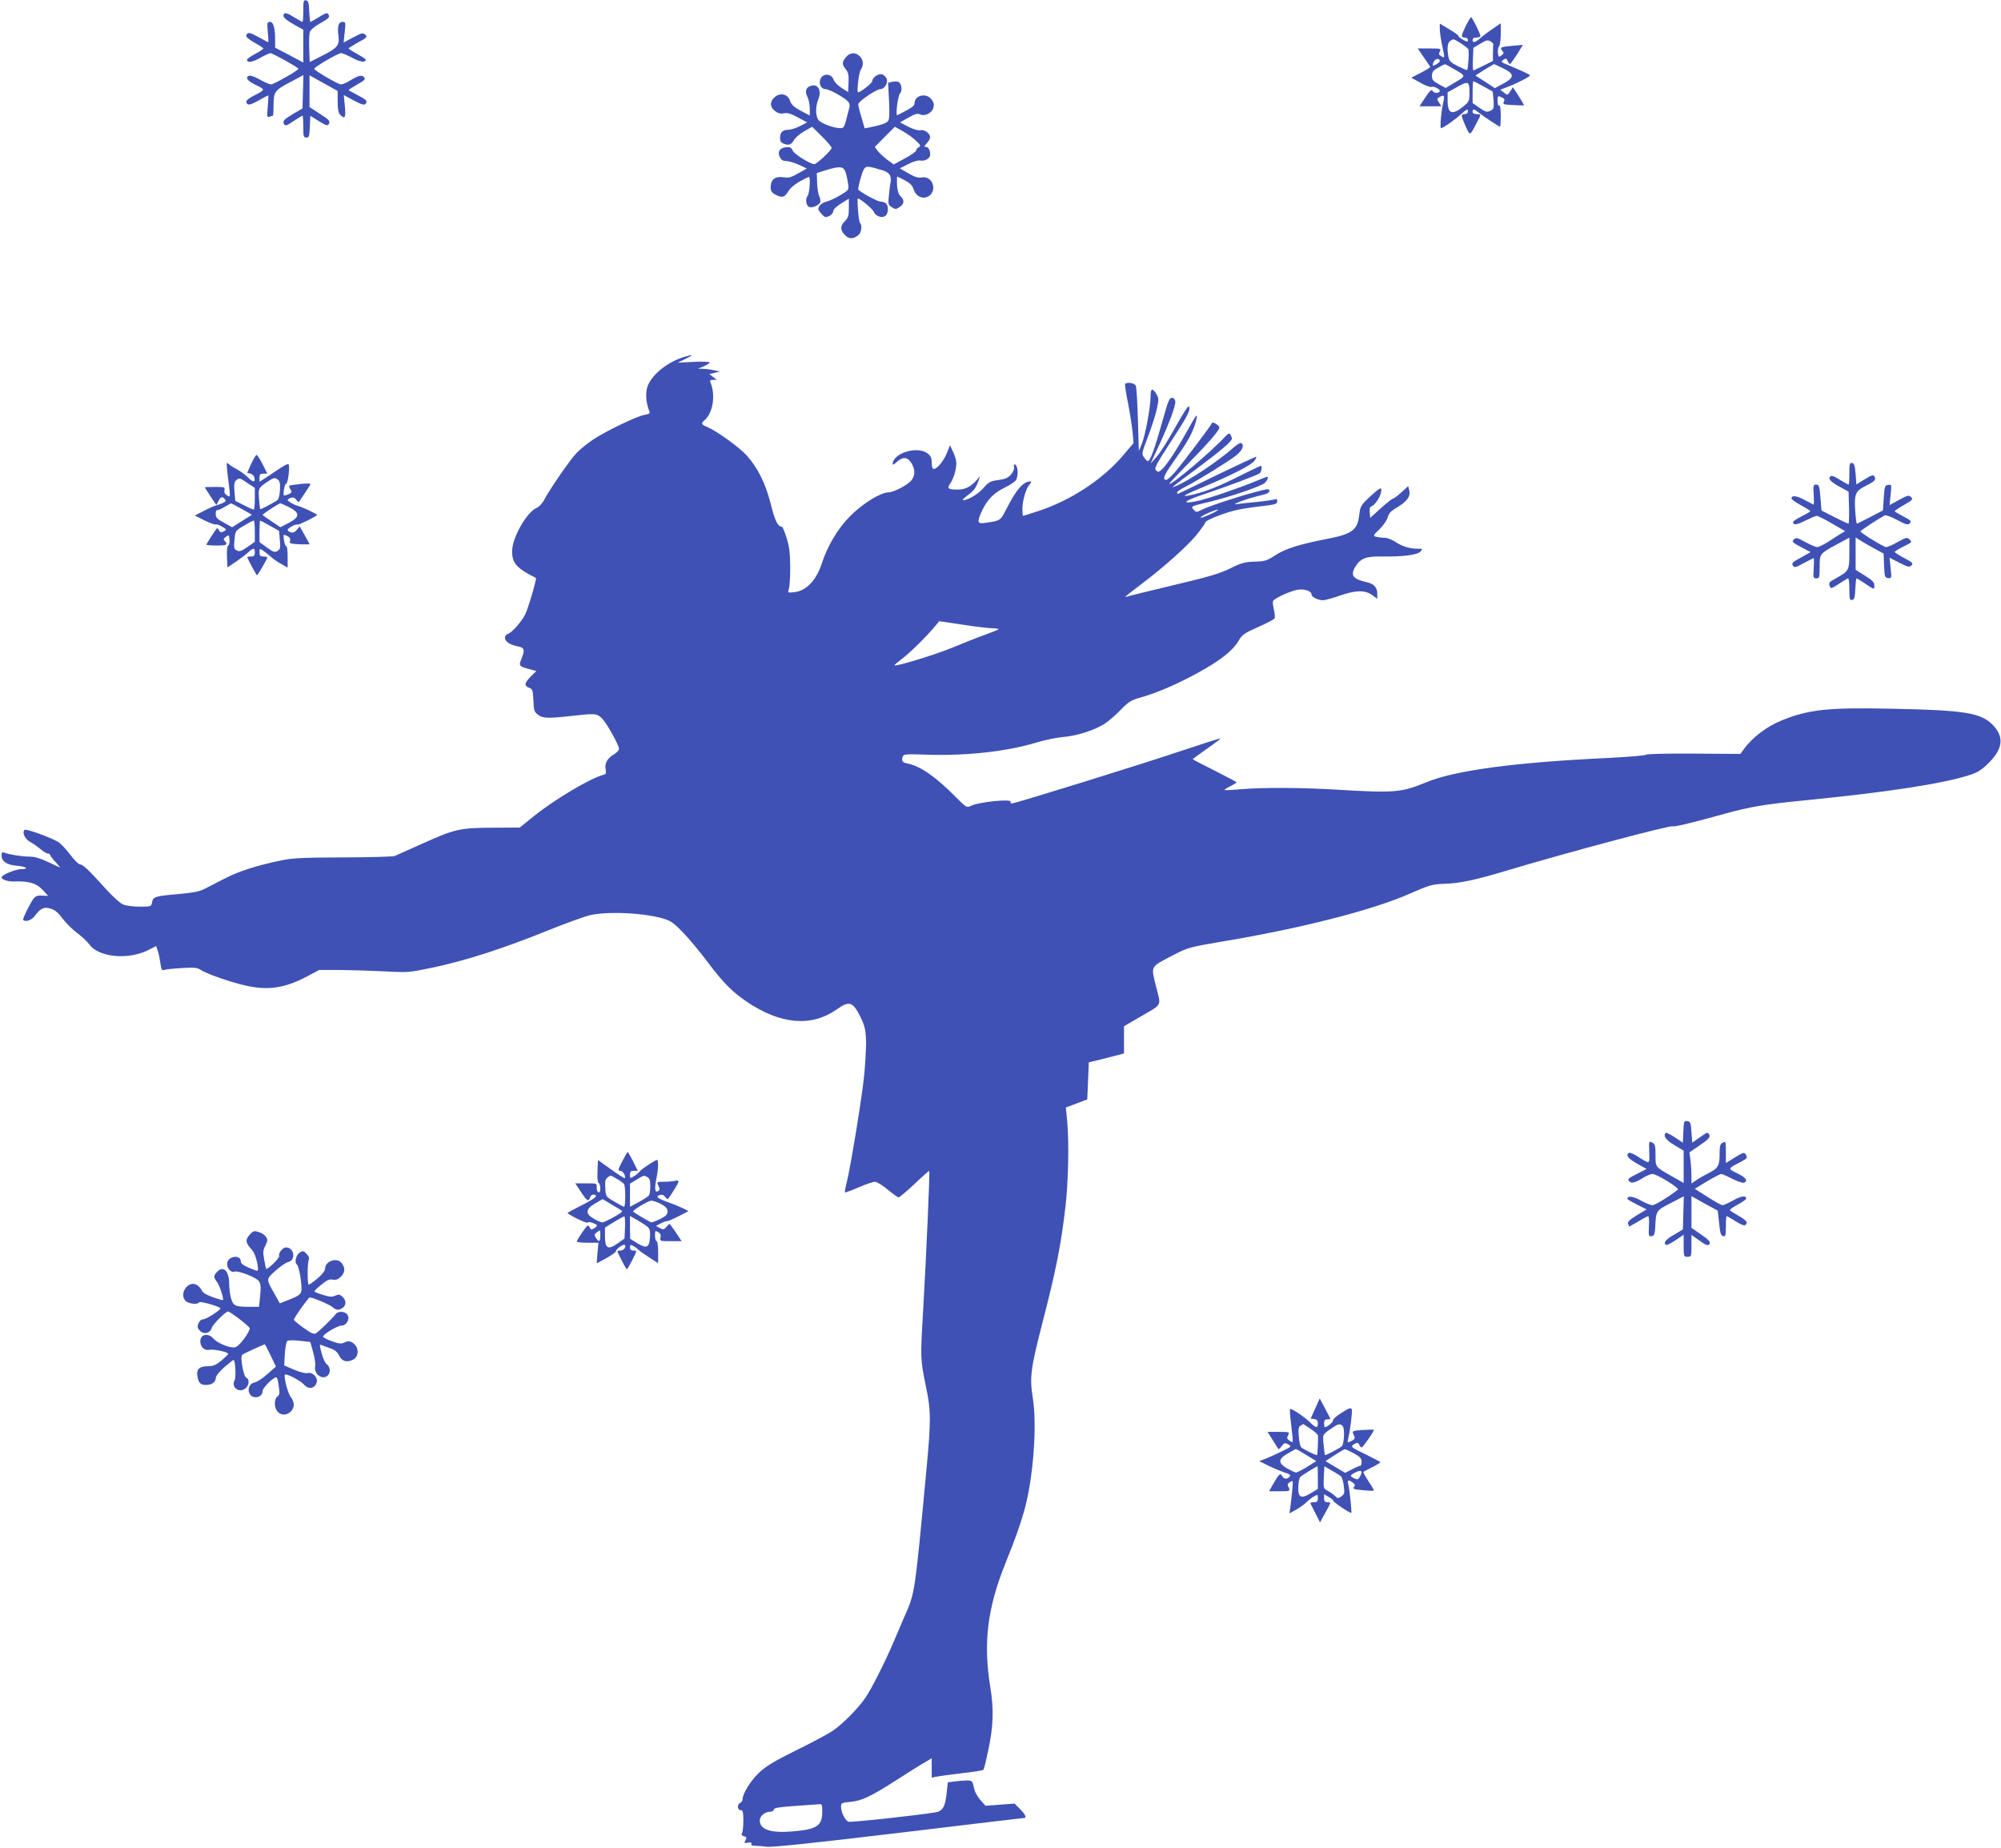 <?xml version="1.0" standalone="no"?>
<!DOCTYPE svg PUBLIC "-//W3C//DTD SVG 20010904//EN"
 "http://www.w3.org/TR/2001/REC-SVG-20010904/DTD/svg10.dtd">
<svg version="1.0" xmlns="http://www.w3.org/2000/svg"
 width="1280pt" height="1182pt" viewBox="0 0 1280 1182"
 preserveAspectRatio="xMidYMid meet">
<g transform="translate(0,1182) scale(0.1,-0.1)"
fill="#3f51b5" stroke="none">
<path d="M1940 11751 c0 -39 -2 -71 -5 -71 -3 0 -28 14 -56 31 -36 23 -53 29
-61 21 -16 -16 3 -35 68 -72 l54 -30 0 -105 0 -105 -90 48 -90 47 0 45 c0 83
-11 120 -33 120 -18 0 -19 -5 -14 -65 4 -36 5 -65 3 -65 -1 0 -27 13 -57 30
-62 34 -75 36 -83 15 -4 -11 11 -24 49 -46 30 -17 57 -34 59 -38 3 -4 -20 -19
-50 -35 -30 -16 -54 -33 -54 -38 0 -22 33 -17 83 11 30 17 60 31 67 31 14 0
179 -92 179 -100 0 -10 -158 -100 -175 -100 -10 0 -42 14 -72 31 -30 17 -60
28 -68 25 -28 -11 -13 -33 43 -60 62 -30 63 -29 -19 -71 -33 -18 -46 -30 -42
-40 8 -21 22 -19 83 15 30 17 55 30 57 30 2 0 0 -32 -3 -72 -6 -65 -5 -71 11
-65 10 4 20 7 22 7 2 0 4 31 4 69 0 84 7 94 113 149 l78 42 -3 -107 -3 -107
-52 -30 c-68 -40 -77 -50 -66 -70 7 -14 16 -11 60 19 29 19 55 35 58 35 3 0 5
-31 5 -70 0 -63 2 -70 20 -70 17 0 19 8 22 70 l3 69 55 -34 c45 -28 56 -31 63
-19 11 20 5 26 -63 70 l-60 39 0 102 0 101 90 -50 90 -50 0 -68 c0 -49 5 -73
16 -84 30 -31 37 -19 30 55 l-7 71 57 -31 c65 -35 79 -38 88 -16 4 11 -12 24
-54 45 -33 17 -60 32 -60 34 0 2 25 18 56 36 46 26 54 33 43 46 -14 17 -38 11
-91 -22 -21 -13 -46 -24 -57 -24 -18 0 -171 89 -171 100 0 11 153 100 171 100
11 0 43 -14 73 -30 47 -27 86 -32 86 -11 0 3 -25 19 -55 36 -30 16 -55 32 -55
35 0 3 28 20 61 39 56 30 60 34 46 49 -15 14 -22 12 -77 -17 l-62 -33 7 66 c7
62 6 66 -13 66 -27 0 -35 -29 -27 -89 8 -61 -6 -78 -107 -129 l-77 -39 -3 86
c-2 47 0 95 4 107 3 12 31 35 61 52 62 35 69 42 57 61 -6 11 -19 7 -59 -18
-28 -17 -53 -31 -56 -31 -2 0 -5 30 -7 67 -2 55 -6 68 -20 71 -16 3 -18 -5
-18 -67z"/>
<path d="M9377 11655 c-32 -66 -33 -75 -7 -75 11 0 20 -7 20 -15 0 -14 -3 -14
-30 0 -16 9 -30 19 -30 24 0 5 -27 25 -60 44 l-60 36 0 -37 c1 -20 7 -66 15
-102 18 -84 18 -83 -5 -70 -16 9 -18 15 -10 30 10 19 7 20 -65 20 l-76 0 41
-60 40 -59 -22 -15 c-13 -7 -40 -23 -62 -33 l-38 -20 57 -32 c31 -18 64 -30
71 -27 15 6 54 -13 54 -25 0 -16 -33 -18 -44 -3 -10 14 -17 8 -49 -40 l-37
-56 70 0 70 0 -15 24 c-15 23 -15 25 5 36 29 16 33 10 21 -41 -13 -59 -21
-159 -13 -159 12 0 84 50 125 87 42 37 47 39 47 18 0 -8 -9 -15 -20 -15 -26 0
-25 -8 5 -77 29 -64 27 -64 70 19 31 58 31 58 0 58 -16 0 -25 6 -25 15 0 20
10 19 40 -6 30 -24 128 -89 135 -89 3 0 5 32 5 71 0 44 -4 68 -10 64 -6 -4
-10 8 -10 29 0 34 1 35 25 24 19 -9 22 -15 15 -29 -9 -16 -3 -18 58 -21 37 -2
68 -3 70 -2 2 1 -13 28 -33 59 l-37 57 -17 -26 c-18 -26 -18 -27 -41 -8 l-23
18 34 13 c70 26 160 72 155 79 -4 8 -47 27 -144 68 -40 16 -42 19 -26 31 17
12 20 11 28 -7 5 -11 12 -20 15 -20 3 0 23 28 45 62 l38 61 -67 -6 c-77 -7
-83 -10 -65 -32 11 -13 10 -18 -6 -30 -17 -12 -19 -11 -22 17 -2 17 1 35 7 41
6 6 11 42 11 79 l0 69 -47 -32 c-27 -18 -63 -45 -81 -61 -37 -31 -52 -35 -52
-13 0 9 9 15 25 15 14 0 25 4 25 10 0 14 -53 120 -60 120 -3 0 -18 -25 -33
-55z m-34 -111 c23 -15 45 -32 49 -38 7 -9 0 -125 -7 -134 -2 -2 -27 9 -58 24
-44 22 -56 33 -61 57 -11 55 -7 96 12 106 22 13 16 15 65 -15z m210 -8 c-2 -3
-3 -28 -3 -56 l0 -50 -60 -30 c-33 -16 -62 -30 -65 -30 -3 0 -5 32 -3 72 l3
72 45 27 c38 23 48 25 65 14 11 -7 19 -15 18 -19z m-343 -107 c0 -8 -32 -29
-44 -29 -3 0 -1 11 5 24 11 23 39 26 39 5z m100 -56 c70 -41 70 -38 -19 -90
l-43 -26 -44 24 c-37 20 -44 28 -44 54 0 24 7 34 38 51 20 12 40 22 44 23 4 1
34 -16 68 -36z m305 10 c74 -36 74 -58 1 -98 l-54 -29 -62 41 -62 40 58 37
c32 20 60 36 61 36 1 0 27 -12 58 -27z m-215 -160 c0 -46 -4 -54 -32 -78 -77
-65 -108 -56 -108 31 l0 53 62 35 c72 40 78 37 78 -41z m88 45 c31 -17 58 -32
60 -33 1 -2 4 -27 6 -58 3 -50 1 -56 -21 -66 -21 -10 -31 -7 -69 19 l-44 31 0
69 c0 39 2 70 5 70 3 0 31 -14 63 -32z"/>
<path d="M5411 11454 c-26 -33 -26 -45 -1 -77 17 -21 20 -38 18 -86 l-3 -60
-42 27 c-24 15 -47 39 -52 55 -13 37 -66 39 -82 3 -14 -30 3 -66 32 -66 23 0
119 -53 142 -78 13 -14 15 -25 7 -53 -5 -18 -14 -53 -20 -76 -9 -35 -15 -43
-34 -43 -43 0 -125 31 -141 53 -19 27 -19 87 0 133 23 57 -3 101 -51 84 -30
-11 -36 -36 -19 -70 8 -16 15 -49 15 -74 l0 -45 -59 31 c-43 24 -60 40 -67 62
-13 42 -57 55 -93 29 -37 -28 -39 -65 -5 -92 20 -16 35 -20 58 -16 23 5 46 -2
90 -26 l59 -32 -44 -23 c-24 -13 -58 -23 -74 -24 -39 0 -55 -16 -55 -52 0 -21
6 -31 25 -38 32 -12 49 -5 65 26 8 13 36 38 64 54 l51 29 63 -62 c34 -34 62
-67 62 -73 0 -14 -95 -104 -111 -104 -26 0 -127 63 -138 86 -9 20 -17 25 -43
22 -40 -4 -56 -28 -40 -62 9 -19 19 -26 41 -26 16 0 52 -11 81 -24 l51 -24
-55 -31 c-46 -27 -61 -30 -95 -25 -52 8 -81 -14 -81 -62 0 -27 6 -36 30 -49
43 -22 58 -19 82 20 17 30 63 63 131 93 13 6 7 -102 -7 -121 -16 -20 -10 -63
10 -71 20 -8 63 11 71 30 3 8 0 25 -6 38 -7 12 -13 51 -14 86 l-2 63 60 19
c90 27 111 24 124 -14 6 -18 13 -51 16 -73 6 -40 6 -40 -52 -75 -32 -19 -71
-37 -87 -40 -16 -3 -35 -15 -43 -26 -13 -20 -12 -25 10 -50 22 -25 27 -27 51
-16 14 6 26 20 26 30 0 12 19 31 50 50 l50 31 0 -59 c0 -50 -4 -63 -25 -84
-31 -31 -32 -56 -1 -89 26 -28 56 -28 89 1 18 16 23 62 8 77 -9 9 -20 155 -13
155 15 0 95 -67 102 -86 11 -28 54 -42 75 -24 18 15 20 61 3 78 -7 7 -23 12
-35 12 -18 0 -115 52 -142 76 -6 5 21 108 35 131 14 23 26 22 121 -7 44 -13
58 -37 49 -82 -3 -13 -7 -49 -10 -80 -6 -53 -4 -59 18 -73 23 -15 27 -15 50 0
31 20 33 45 7 69 -13 12 -20 34 -23 72 -1 30 -1 54 2 54 3 -1 25 -11 49 -24
32 -17 47 -32 55 -57 14 -43 53 -64 89 -48 67 31 36 137 -36 124 -24 -4 -45 2
-86 26 l-55 32 55 28 c31 16 63 25 76 22 28 -6 63 13 63 37 0 30 -11 50 -28
50 -12 0 -11 5 6 23 12 13 22 30 22 39 0 24 -36 51 -62 45 -14 -3 -43 5 -77
22 l-54 28 53 30 c43 25 58 29 76 21 31 -14 76 9 85 44 5 20 2 34 -13 53 -34
43 -108 26 -108 -26 0 -17 -17 -29 -110 -76 -13 -7 3 124 17 139 18 20 10 66
-12 75 -8 3 -26 2 -40 -1 l-24 -6 6 -115 c4 -85 3 -118 -7 -130 -12 -14 -43
-25 -117 -40 l-32 -6 -20 69 c-12 38 -21 76 -21 85 0 18 115 96 142 97 27 0
52 44 39 68 -6 11 -18 23 -27 26 -22 8 -64 -19 -64 -42 0 -13 -74 -72 -91 -72
-10 0 5 127 17 144 20 29 17 63 -6 86 -28 28 -64 25 -89 -6z m447 -533 c31
-29 34 -34 19 -43 -9 -5 -17 -14 -17 -21 0 -7 -32 -29 -71 -50 l-72 -39 -41
30 c-22 17 -50 42 -61 56 l-19 26 64 65 64 64 49 -27 c27 -15 65 -42 85 -61z"/>
<path d="M4374 9536 c-112 -35 -214 -121 -235 -198 -11 -41 -5 -103 15 -149 6
-13 -1 -18 -31 -23 -49 -8 -246 -103 -332 -160 -36 -25 -82 -62 -102 -83 -42
-43 -176 -238 -207 -299 -12 -24 -33 -46 -49 -53 -63 -26 -157 -191 -157 -277
-1 -76 29 -110 152 -171 7 -3 -49 -195 -68 -233 -26 -50 -85 -117 -111 -125
-10 -4 -19 -15 -19 -25 0 -24 33 -46 83 -55 42 -8 46 -23 22 -82 -18 -42 -14
-47 53 -64 l43 -12 -36 -35 c-41 -42 -44 -59 -10 -72 22 -8 24 -15 27 -81 3
-64 6 -74 29 -91 31 -24 62 -25 214 -8 156 17 162 17 196 -16 29 -28 109 -171
109 -196 0 -7 -14 -22 -30 -32 -44 -25 -64 -60 -56 -97 5 -26 2 -32 -15 -36
-84 -22 -312 -158 -444 -264 l-90 -73 -175 -1 c-210 -1 -243 -9 -455 -105 -82
-37 -159 -71 -170 -76 -11 -4 -159 -9 -330 -9 -254 -1 -325 -4 -395 -19 -159
-33 -274 -70 -364 -117 -50 -26 -109 -56 -131 -67 -28 -15 -76 -24 -160 -31
-155 -14 -165 -17 -172 -52 -5 -29 -6 -29 -80 -29 -40 0 -88 6 -106 14 -18 7
-66 51 -107 96 -112 124 -149 160 -168 160 -9 0 -39 30 -65 65 -26 36 -62 72
-80 82 -71 37 -202 82 -210 74 -17 -17 3 -60 36 -77 17 -9 47 -30 65 -45 18
-16 39 -29 47 -29 8 0 15 -4 15 -8 0 -4 15 -25 34 -45 18 -20 32 -37 31 -37
-2 0 -36 16 -76 35 -51 24 -87 35 -120 35 -47 0 -129 13 -161 25 -14 6 -18 2
-18 -17 0 -38 33 -61 95 -66 62 -5 86 -22 31 -22 -35 0 -126 -37 -126 -52 0
-15 41 -29 83 -27 92 3 140 -11 179 -53 l36 -39 -26 1 c-56 4 -61 0 -100 -75
-22 -41 -37 -77 -34 -80 15 -15 54 -2 74 25 37 50 60 61 103 47 27 -8 48 -26
76 -64 22 -29 64 -71 93 -92 30 -22 64 -54 77 -72 59 -84 252 -102 381 -35
l47 24 10 -30 c6 -16 13 -52 17 -79 5 -40 10 -49 23 -44 8 3 59 9 111 12 78 5
101 3 121 -10 35 -23 149 -65 254 -93 164 -44 275 -31 428 49 l79 42 132 0
c72 -1 201 -5 286 -9 154 -8 156 -8 321 27 201 43 444 121 722 234 114 46 236
90 270 98 131 31 421 10 513 -38 43 -22 138 -126 241 -262 98 -131 156 -189
248 -252 219 -148 417 -165 581 -48 79 56 102 47 155 -65 33 -70 36 -121 19
-338 -9 -120 -88 -605 -115 -712 -8 -30 -12 -56 -10 -58 2 -2 41 12 87 32 46
20 93 36 105 36 12 0 48 -22 81 -50 33 -27 65 -50 70 -50 6 0 52 39 102 86 50
48 92 85 94 83 5 -5 -19 -547 -39 -894 -18 -309 -18 -308 18 -485 33 -156 33
-217 2 -545 -74 -787 -72 -777 -141 -930 -12 -27 -41 -95 -64 -150 -55 -130
-143 -306 -183 -364 -46 -69 -145 -168 -208 -212 -31 -21 -136 -77 -234 -125
-137 -68 -191 -100 -236 -141 -55 -51 -109 -137 -109 -174 0 -9 -7 -19 -15
-23 -21 -8 -19 -46 3 -46 14 0 17 -10 17 -68 0 -37 -4 -73 -9 -80 -5 -9 -1
-15 13 -19 17 -4 19 -8 10 -25 -10 -19 -9 -20 15 -16 20 4 26 2 22 -8 -3 -9 5
-12 27 -12 18 0 50 -3 72 -6 27 -5 305 24 839 88 439 53 803 96 807 96 18 0 8
23 -26 57 l-35 35 -93 -7 -93 -7 -32 36 c-17 20 -34 49 -38 64 -13 60 -15 62
-48 62 -18 0 -54 -3 -78 -6 l-45 -6 -7 -65 c-9 -91 -26 -120 -73 -127 -136
-22 -539 -65 -555 -60 -22 7 -48 60 -48 97 0 22 5 25 58 30 74 6 132 34 302
143 74 48 154 98 178 111 l42 25 0 -62 0 -62 28 6 c15 3 88 13 162 22 74 8
138 19 141 22 3 4 18 63 32 132 31 145 35 258 12 395 -46 284 -20 504 96 793
62 154 91 235 118 328 60 206 87 553 57 736 -20 124 -13 183 59 463 91 353
121 503 151 760 18 157 23 404 11 540 l-9 90 69 26 68 26 5 119 5 118 75 18
c41 11 92 23 113 29 l37 10 0 87 0 87 98 57 c152 89 140 66 107 197 -33 135
-39 123 108 200 95 49 105 52 305 86 512 85 975 203 1217 311 118 52 137 57
210 60 106 3 203 24 425 91 364 109 1027 286 1041 277 9 -5 130 24 331 80 166
46 259 61 513 86 535 53 879 106 1055 162 52 17 76 33 122 78 92 92 99 168 23
245 -76 75 -179 92 -640 101 -406 9 -532 -4 -704 -73 -96 -38 -192 -110 -247
-187 l-21 -29 -301 2 c-170 1 -302 -2 -302 -7 0 -5 -111 -14 -247 -21 -592
-28 -972 -79 -1156 -154 -165 -68 -202 -71 -587 -48 -215 13 -463 14 -605 2
-55 -5 -102 -7 -103 -5 -2 1 14 12 37 24 23 11 41 23 41 25 0 3 -63 36 -140
75 -77 39 -140 71 -140 73 0 2 41 32 90 67 50 34 89 65 87 66 -2 2 -111 -33
-243 -77 -261 -88 -1070 -339 -1092 -339 -7 0 -10 5 -7 10 13 22 -205 0 -256
-26 -25 -12 -28 -10 -95 57 -127 129 -228 199 -307 214 -36 7 -43 18 -31 48 4
12 30 14 157 9 252 -8 511 21 697 78 52 16 128 31 169 35 90 7 207 45 270 87
25 17 71 57 102 89 46 48 66 60 115 74 109 30 238 85 375 160 146 80 225 142
264 209 21 36 36 46 124 85 55 24 102 50 105 56 2 7 0 32 -5 55 -6 24 -8 48
-6 54 7 19 119 69 163 74 44 5 84 -10 84 -32 0 -15 42 -36 73 -36 13 0 63 14
112 31 101 35 158 35 206 0 l29 -22 0 34 c0 39 -21 62 -65 72 -91 20 -109 44
-75 100 33 53 68 67 168 65 137 -2 228 10 248 31 16 18 16 19 -23 19 -49 0
-97 16 -143 47 -19 12 -48 23 -65 23 -16 0 -40 3 -52 6 -21 6 -20 9 22 49 24
24 48 58 52 76 6 22 20 39 44 53 80 47 104 78 93 121 l-6 25 -44 -40 c-24 -22
-48 -40 -54 -40 -5 0 -40 -28 -77 -61 l-68 -62 -3 34 c-2 18 1 35 6 37 34 11
77 87 66 117 -3 6 -33 -17 -68 -50 -61 -57 -64 -63 -71 -117 -11 -100 -45
-125 -214 -157 -172 -34 -258 -61 -323 -103 -55 -36 -67 -39 -133 -41 -63 -2
-85 -8 -157 -44 -68 -33 -136 -53 -368 -108 -157 -37 -288 -70 -292 -72 -5 -2
-8 -2 -8 0 0 3 42 36 93 74 151 114 298 245 360 320 31 39 57 75 57 81 0 12
105 55 186 76 32 8 104 20 159 26 111 13 115 15 115 37 0 10 -5 13 -17 8 -10
-3 -61 -11 -113 -16 -52 -5 -111 -11 -130 -14 -46 -6 78 39 154 56 41 9 56 17
56 29 0 15 -11 14 -102 -11 -119 -32 -290 -89 -335 -112 -29 -15 -32 -15 -47
2 -20 22 -21 22 98 50 134 32 336 101 357 122 18 18 25 39 14 39 -3 0 -33 -12
-67 -26 -110 -46 -312 -115 -378 -129 -108 -23 -89 0 32 40 147 49 350 125
366 137 12 10 17 48 7 48 -3 0 -60 -28 -128 -61 -138 -70 -223 -104 -310 -124
-84 -19 -62 -5 83 55 175 73 296 136 314 162 9 12 14 24 12 26 -2 2 -115 -51
-252 -117 -136 -67 -249 -121 -251 -121 -1 0 -3 4 -3 10 0 5 23 21 51 35 84
43 281 165 327 202 40 33 53 65 32 78 -6 4 -28 -9 -48 -27 -91 -82 -284 -212
-367 -246 -30 -12 -30 -12 -9 5 12 10 77 59 145 109 144 107 219 171 219 187
0 7 -4 18 -9 26 -7 12 -14 9 -33 -11 -87 -96 -358 -324 -358 -302 0 3 56 62
124 132 127 129 196 209 196 227 0 14 -43 40 -47 29 -6 -17 -202 -276 -242
-320 -22 -24 -44 -44 -50 -44 -24 0 -18 23 22 82 24 35 62 90 85 123 47 70 78
138 87 192 5 30 -6 15 -57 -77 -71 -128 -134 -225 -167 -254 -19 -17 -23 -18
-36 -5 -13 13 -1 35 95 184 110 168 128 204 115 225 -4 7 -41 -51 -87 -134
-44 -80 -98 -165 -119 -188 l-39 -43 49 105 c69 148 113 266 109 292 -2 15
-10 23 -22 23 -15 0 -25 -23 -56 -135 -54 -193 -82 -270 -98 -270 -4 0 -15 11
-24 24 -16 22 -15 28 27 137 24 63 49 142 56 177 12 55 11 66 -3 90 -27 43
-38 39 -38 -15 0 -67 -34 -248 -56 -303 l-19 -45 -6 200 c-3 110 -9 208 -14
218 -7 17 -59 25 -68 10 -2 -5 6 -60 19 -123 12 -63 25 -146 29 -185 l6 -70
-70 -82 c-131 -153 -335 -286 -541 -353 -51 -17 -94 -30 -96 -30 -2 0 -4 20
-4 43 0 54 23 133 46 158 13 15 14 19 3 19 -44 -1 -89 -53 -149 -172 -42 -81
-37 -78 -137 -93 -51 -8 -55 4 -23 74 34 74 77 118 146 151 35 17 68 39 74 50
11 21 13 60 4 84 -9 22 -23 20 -17 -3 3 -10 -6 -30 -19 -46 -19 -22 -37 -30
-82 -36 -51 -7 -62 -12 -94 -50 -33 -39 -99 -78 -131 -79 -8 0 4 13 27 30 42
30 54 47 72 97 l10 28 -22 -26 c-37 -42 -74 -61 -122 -61 -62 0 -70 8 -47 40
25 36 44 109 37 145 -3 16 -13 45 -23 64 l-16 35 -19 -48 c-21 -52 -63 -104
-85 -104 -8 0 -13 14 -13 39 0 31 -6 44 -26 60 -65 51 -224 2 -224 -69 0 -6
12 1 27 15 38 35 69 32 93 -7 25 -42 25 -79 0 -111 -24 -30 -114 -77 -148 -77
-48 0 -165 -72 -242 -150 -79 -78 -147 -192 -184 -307 -35 -106 -98 -172 -173
-181 -44 -5 -45 -4 -37 19 5 13 9 76 9 139 -1 90 -5 130 -23 188 -12 39 -26
72 -30 72 -26 1 -45 38 -71 144 -34 133 -82 231 -154 312 -48 53 -192 157
-254 183 -37 15 -40 23 -17 42 54 45 73 160 39 242 -6 13 -2 17 16 17 l24 0
-24 19 -24 18 34 8 34 8 -30 7 c-16 4 -48 9 -70 10 l-40 2 38 15 c20 9 37 20
37 24 0 5 -46 7 -102 4 l-103 -5 50 24 c55 27 51 31 -11 12z m3415 -980 c-15
-14 -109 -55 -109 -47 0 4 21 18 48 29 44 19 71 27 61 18z m-1440 -755 c24 -1
42 -4 38 -7 -3 -3 -41 -18 -84 -34 -43 -15 -139 -53 -213 -84 -116 -47 -358
-121 -368 -112 -2 2 19 19 45 39 47 34 167 152 216 213 l25 30 149 -22 c81
-13 168 -23 192 -23z m-1089 -7568 c0 -94 -33 -116 -191 -129 -138 -12 -209
12 -209 70 0 28 33 56 67 56 13 0 23 6 23 14 0 10 32 16 138 23 75 5 145 11
155 11 14 2 17 -6 17 -45z"/>
<path d="M1607 8853 l-26 -58 22 -5 c13 -4 23 -15 25 -28 5 -30 -11 -28 -45 7
-16 15 -44 36 -63 46 -19 10 -44 25 -54 34 -21 18 -21 29 1 -155 6 -55 6 -56
-15 -43 -14 9 -20 20 -16 34 4 19 0 20 -61 20 -36 0 -65 -1 -65 -3 0 -1 17
-27 37 -58 l37 -55 13 25 c15 29 25 32 42 12 9 -11 5 -16 -21 -27 -18 -7 -38
-14 -43 -15 -6 -1 -38 -15 -70 -32 l-59 -30 62 -31 c35 -17 67 -29 72 -26 5 3
23 -3 40 -14 31 -18 31 -20 12 -30 -17 -9 -23 -8 -31 6 -5 10 -11 16 -14 13
-13 -16 -67 -100 -67 -104 0 -3 29 -6 65 -6 65 0 75 5 53 29 -11 10 -9 15 7
27 19 14 20 13 23 -17 2 -18 -2 -35 -8 -39 -7 -4 -10 -32 -8 -74 l3 -66 52 35
c28 19 64 46 79 60 34 32 44 32 44 0 0 -20 -5 -25 -26 -25 -14 0 -24 -3 -22
-7 14 -32 59 -113 62 -113 5 0 66 105 66 114 0 3 -11 6 -25 6 -20 0 -25 5 -25
26 0 25 1 26 24 11 13 -9 35 -27 49 -39 13 -13 43 -33 66 -46 l41 -23 0 71 c0
39 -4 69 -9 66 -8 -5 -22 64 -15 72 1 2 12 -2 24 -8 14 -8 19 -17 15 -30 -5
-16 1 -19 60 -22 36 -1 65 -1 65 1 0 2 -14 28 -32 59 l-31 55 -18 -22 c-13
-16 -25 -21 -39 -16 -11 3 -20 10 -20 15 0 12 56 41 63 34 5 -5 112 48 126 62
4 3 -102 54 -124 58 -22 5 -65 30 -65 37 0 4 9 11 21 14 14 5 25 1 34 -12 7
-10 15 -16 18 -13 5 7 62 92 71 108 6 10 -6 11 -61 6 -37 -4 -70 -9 -73 -11
-2 -2 1 -13 8 -24 11 -17 9 -21 -13 -31 -14 -6 -27 -9 -29 -7 -7 8 6 79 14 74
9 -6 24 92 18 119 -2 13 -15 8 -68 -27 -36 -24 -77 -52 -92 -61 l-28 -18 0 26
c0 21 5 26 25 26 l25 0 -30 60 c-17 33 -34 60 -39 60 -4 0 -20 -26 -34 -57z
m184 -165 c-1 -29 -8 -58 -14 -65 -12 -12 -110 -64 -113 -60 -1 1 -4 31 -7 65
-6 70 -4 72 63 116 30 20 38 21 54 10 16 -11 19 -23 17 -66z m-207 41 l46 -30
0 -70 c0 -38 -3 -69 -7 -69 -5 0 -33 13 -63 28 l-55 28 -5 59 c-4 46 -1 63 10
72 21 17 24 17 74 -18z m-37 -165 l65 -37 -64 -40 -63 -40 -52 29 c-45 24 -53
33 -53 57 0 15 3 26 8 23 4 -2 25 7 47 20 22 13 42 24 43 24 2 0 33 -16 69
-36z m303 11 c70 -35 69 -63 -3 -100 l-53 -28 -57 38 c-31 21 -57 39 -57 41 0
6 104 74 113 74 4 0 30 -11 57 -25z m-220 -153 l0 -68 -47 -33 c-37 -26 -50
-31 -67 -23 -19 9 -21 15 -16 68 5 58 5 58 60 91 30 18 58 33 63 33 4 0 7 -31
7 -68z m96 35 l59 -33 5 -57 c5 -50 3 -60 -14 -71 -18 -11 -26 -9 -68 21 l-48
35 0 69 c0 38 2 69 4 69 2 0 30 -15 62 -33z"/>
<path d="M11830 8791 c0 -39 -2 -71 -5 -71 -3 0 -28 14 -56 31 -38 24 -53 29
-62 20 -15 -15 6 -36 70 -70 l48 -26 3 -103 c1 -56 0 -102 -4 -102 -4 0 -44
19 -90 42 l-82 42 -7 83 c-6 74 -9 83 -27 83 -19 0 -20 -5 -16 -65 2 -36 2
-64 -2 -63 -3 2 -29 16 -59 31 -50 27 -81 30 -81 8 0 -6 27 -25 60 -43 33 -18
60 -35 60 -38 0 -3 -25 -18 -55 -33 -30 -15 -55 -31 -55 -36 0 -22 23 -20 79
9 33 16 66 30 73 30 7 0 51 -22 97 -49 l84 -49 -29 -17 c-16 -10 -53 -33 -81
-52 -29 -18 -60 -33 -69 -33 -9 0 -43 15 -75 32 -53 29 -60 31 -74 17 -15 -14
-10 -19 46 -49 l61 -32 -53 -30 c-67 -36 -70 -40 -59 -58 8 -13 19 -10 69 18
33 17 61 32 63 32 2 0 2 -29 0 -65 -4 -61 -3 -65 17 -65 19 0 21 5 21 73 0 86
-1 84 113 146 l77 42 0 -99 c0 -111 -3 -116 -87 -162 -45 -25 -47 -28 -37 -54
5 -13 15 -9 57 19 29 19 55 35 59 35 5 0 8 -32 8 -71 0 -62 2 -70 18 -67 14 3
18 16 20 71 2 37 5 67 8 67 3 0 24 -13 47 -28 67 -46 67 -46 67 -18 0 21 -12
33 -60 63 l-60 38 0 104 0 103 25 -16 c13 -9 53 -32 89 -52 l65 -35 3 -77 c3
-72 5 -77 26 -80 22 -3 23 -2 16 63 l-7 67 63 -32 c55 -28 64 -30 77 -17 13
13 8 19 -46 47 -34 18 -61 36 -61 39 0 4 25 19 57 35 53 26 55 28 39 44 -16
16 -21 15 -76 -15 -32 -18 -65 -33 -74 -33 -16 0 -165 91 -165 101 -1 4 106
75 155 102 6 4 42 -9 79 -29 59 -31 69 -34 82 -21 12 12 7 18 -41 43 -31 16
-56 31 -56 34 0 3 27 21 60 40 54 31 59 36 45 50 -15 14 -22 12 -77 -18 l-61
-33 7 66 c7 65 6 66 -16 63 -21 -3 -23 -9 -28 -83 l-5 -80 -80 -42 c-44 -23
-83 -42 -86 -43 -4 0 -9 39 -12 88 -6 102 3 121 66 153 57 29 67 38 60 55 -7
20 -17 18 -71 -16 l-47 -29 -5 67 c-4 53 -9 67 -22 70 -16 3 -18 -5 -18 -67z"/>
<path d="M10768 4581 l-3 -71 -51 34 c-29 19 -54 32 -58 29 -19 -19 -1 -45 54
-78 l60 -36 0 -104 0 -103 -75 43 c-108 61 -105 57 -105 136 0 58 -3 70 -20
79 -23 12 -22 15 -20 -68 2 -72 6 -71 -83 -15 -21 13 -42 21 -47 18 -23 -14
-6 -36 52 -69 l61 -34 -62 -32 c-53 -26 -61 -33 -50 -46 14 -17 38 -11 91 22
21 13 47 24 59 24 26 0 173 -90 162 -100 -44 -37 -146 -100 -162 -100 -12 0
-45 14 -75 30 -47 27 -86 32 -86 11 0 -4 28 -20 62 -37 l61 -31 -62 -37 c-43
-26 -61 -43 -57 -53 3 -8 6 -16 6 -19 0 -2 26 12 58 31 31 19 61 35 65 35 5 0
7 -29 5 -65 -3 -61 -2 -66 17 -63 17 3 20 12 23 53 5 111 5 110 98 158 l85 44
-3 -106 -3 -106 -57 -34 c-54 -31 -70 -52 -50 -65 5 -3 32 11 60 30 l52 35 0
-71 c0 -68 1 -70 25 -70 24 0 25 2 25 70 l0 70 51 -36 c36 -27 53 -34 61 -26
15 15 2 29 -62 73 l-50 34 0 101 0 102 84 -47 84 -46 9 -80 c6 -64 11 -80 26
-83 15 -3 17 5 17 62 0 36 2 66 5 66 3 0 27 -13 53 -30 55 -34 67 -36 75 -15
4 9 -11 24 -48 45 -30 17 -57 34 -59 38 -2 4 20 20 50 36 30 16 54 33 54 38 0
22 -33 17 -83 -11 -30 -17 -61 -31 -68 -31 -8 0 -51 24 -96 53 l-82 52 79 48
c44 26 84 47 90 47 6 0 38 -14 71 -31 34 -17 67 -28 75 -25 28 11 13 33 -43
60 -62 30 -63 29 20 72 42 22 46 27 37 44 -12 22 -17 21 -92 -27 l-38 -23 0
70 c0 68 -1 70 -20 60 -17 -9 -20 -21 -20 -71 0 -77 -9 -93 -73 -125 -29 -15
-64 -35 -79 -46 l-28 -19 0 48 c0 26 -3 71 -6 100 l-7 51 42 29 c81 54 95 68
84 86 -8 16 -14 14 -58 -18 l-50 -35 -5 67 c-4 61 -7 68 -27 71 -21 3 -22 -1
-25 -67z"/>
<path d="M3980 4390 c-28 -55 -29 -60 -11 -60 16 0 37 -37 27 -47 -2 -2 -41
23 -87 56 l-84 60 -3 -72 c-2 -44 1 -73 8 -75 5 -2 10 -17 10 -34 0 -19 -4
-28 -12 -25 -7 2 -12 16 -11 31 2 26 1 26 -68 26 l-69 0 36 -55 c40 -60 49
-65 59 -34 4 11 14 19 23 17 32 -6 12 -23 -76 -68 -50 -25 -91 -47 -91 -50 -1
-3 28 -20 64 -38 36 -17 65 -28 65 -23 0 5 14 4 30 -2 35 -13 37 -18 10 -35
-17 -10 -21 -10 -26 3 -4 8 -10 15 -14 15 -8 0 -70 -91 -70 -103 0 -4 31 -7
69 -7 l69 0 -6 -66 -5 -66 61 33 c34 19 62 39 62 45 0 14 49 48 57 40 11 -11
-7 -36 -27 -36 -11 0 -20 -2 -20 -5 0 -10 55 -115 60 -115 5 0 60 105 60 115
0 3 -9 5 -20 5 -13 0 -20 7 -20 20 0 17 3 19 19 10 11 -5 26 -16 34 -24 7 -8
39 -30 70 -50 l57 -37 0 71 c0 40 -4 70 -10 70 -5 0 -10 16 -10 35 0 33 1 34
20 23 15 -9 19 -20 15 -35 -5 -22 -3 -23 65 -23 l70 0 -36 55 c-20 30 -39 55
-41 55 -3 0 -12 -9 -21 -20 -15 -17 -20 -18 -41 -6 l-25 14 32 16 c17 9 35 15
39 14 4 -1 37 13 73 31 l64 33 -28 15 c-16 8 -58 26 -94 39 -78 28 -92 39 -62
49 15 5 25 1 35 -12 7 -10 15 -16 18 -13 20 25 67 101 67 110 0 8 -8 10 -22 6
-13 -3 -44 -6 -70 -6 -47 0 -48 0 -36 -26 10 -21 9 -27 -3 -34 -20 -13 -23 18
-10 81 12 56 14 119 4 119 -11 0 -103 -61 -111 -74 -4 -6 -19 -19 -34 -29 -28
-17 -28 -17 -28 8 0 20 5 25 25 25 l25 0 -30 60 c-17 33 -32 60 -35 60 -3 0
-18 -27 -35 -60z m-33 -112 c21 -12 41 -27 45 -33 10 -14 10 -145 0 -145 -4 0
-32 15 -62 33 -55 32 -55 32 -58 87 -3 43 1 57 14 67 22 16 16 17 61 -9z m194
12 c15 -8 19 -21 19 -58 0 -26 -4 -52 -8 -58 -4 -7 -33 -26 -64 -43 l-58 -31
0 74 0 74 43 26 c50 30 44 28 68 16z m-189 -199 c16 -9 28 -18 28 -21 -1 -9
-112 -70 -127 -70 -8 0 -32 10 -53 23 -58 32 -55 63 8 99 l47 27 35 -21 c19
-12 47 -28 62 -37z m276 27 c32 -18 42 -29 42 -48 0 -20 -10 -30 -49 -49 -26
-13 -52 -22 -57 -20 -25 11 -114 65 -114 69 1 11 96 68 115 69 11 1 39 -9 63
-21z m-230 -150 l-3 -71 -45 -32 c-61 -43 -80 -32 -80 46 l0 56 58 36 c31 19
61 35 65 36 4 1 7 -31 5 -71z m145 3 c14 -11 17 -27 15 -64 -4 -68 -21 -77
-80 -41 l-47 29 -1 73 0 73 48 -27 c26 -15 55 -34 65 -43z m-303 -56 c0 -40
-9 -44 -28 -14 -11 18 -11 23 5 35 24 18 23 19 23 -21z"/>
<path d="M1595 3919 c-28 -34 -24 -50 20 -99 22 -24 46 -130 30 -130 -3 0 -29
10 -56 21 -34 15 -49 27 -49 41 0 41 -75 35 -86 -8 -8 -30 21 -68 45 -59 24 9
142 -37 158 -62 11 -16 13 -38 7 -92 l-7 -71 -61 0 c-91 0 -104 6 -118 54 -7
22 -12 66 -12 97 -1 81 -39 115 -79 71 -22 -24 -21 -34 1 -63 17 -22 45 -109
38 -116 -2 -2 -31 7 -66 19 -44 16 -65 30 -71 46 -5 12 -20 27 -34 34 -54 25
-110 -58 -69 -103 18 -20 78 -27 88 -10 6 9 136 -28 136 -39 -1 -12 -91 -70
-110 -70 -13 0 -24 -10 -31 -27 -8 -22 -6 -30 10 -46 25 -26 66 -16 75 17 5
22 89 106 105 106 13 0 132 -91 138 -106 3 -8 -13 -38 -36 -69 -31 -40 -48
-55 -66 -55 -38 0 -108 31 -130 57 -30 36 -79 29 -83 -10 -5 -39 24 -70 57
-62 25 6 121 -14 121 -26 0 -3 -20 -23 -44 -43 -34 -28 -53 -36 -83 -36 -58 0
-78 -18 -70 -65 7 -42 20 -55 55 -55 35 0 62 18 62 43 0 14 20 39 54 70 30 26
57 47 60 47 11 0 17 -109 7 -129 -24 -43 24 -83 65 -56 27 17 33 62 10 71 -18
7 -41 133 -27 147 7 7 138 67 146 67 1 0 17 -32 36 -71 l34 -71 -54 -48 c-30
-27 -67 -51 -83 -54 -50 -10 -50 -87 1 -94 27 -4 51 14 51 39 0 24 83 102 91
86 4 -7 10 -34 13 -60 6 -40 4 -51 -10 -61 -22 -17 -21 -72 2 -97 22 -25 59
-24 84 1 26 26 25 60 0 93 -19 23 -47 133 -37 143 9 9 101 -39 122 -64 28 -33
71 -25 81 15 9 32 -28 68 -60 59 -12 -3 -49 6 -85 22 l-63 27 4 73 c3 40 9 77
15 83 6 6 37 6 79 2 l69 -8 18 -65 c10 -36 16 -77 13 -91 -9 -51 48 -91 82
-57 18 18 14 55 -7 70 -11 8 -26 39 -34 72 -14 53 -14 57 1 51 9 -4 35 -14 57
-21 28 -10 44 -24 55 -47 17 -36 50 -45 89 -25 33 17 39 66 11 96 -23 24 -41
27 -71 12 -15 -8 -34 -6 -79 11 -33 12 -57 25 -54 30 13 21 95 69 119 69 31 0
55 42 38 68 -14 24 -58 27 -75 6 -23 -30 -111 -115 -128 -124 -13 -7 -32 2
-79 36 -33 24 -61 47 -61 51 0 13 93 143 101 143 21 0 126 -45 145 -61 24 -22
42 -23 67 -5 23 18 22 49 -3 71 -17 15 -24 16 -46 6 -21 -9 -36 -8 -80 6 -30
9 -54 19 -53 22 0 3 20 23 45 43 35 29 51 36 72 32 19 -4 34 1 50 16 31 29 32
61 5 93 -31 34 -103 8 -103 -37 0 -15 -17 -37 -51 -66 -27 -23 -52 -40 -55
-38 -8 8 -8 133 0 155 6 15 2 27 -14 43 -19 19 -24 20 -43 7 -24 -15 -35 -66
-18 -76 14 -9 36 -141 28 -172 -5 -20 -20 -31 -72 -51 l-65 -26 -34 61 c-55
97 -55 92 5 147 30 27 66 52 81 56 53 11 41 94 -13 94 -21 0 -50 -37 -43 -55
5 -11 -75 -89 -83 -82 -2 2 -8 29 -13 59 -8 44 -8 60 5 84 8 16 15 34 15 40 0
20 -25 44 -57 53 -29 9 -35 6 -58 -20z"/>
<path d="M8413 2809 l-29 -64 23 -3 c17 -2 23 -10 23 -28 0 -31 -12 -30 -47 4
-38 38 -123 95 -130 88 -4 -3 0 -51 7 -106 7 -55 11 -102 9 -104 -2 -3 -12 2
-22 9 -15 11 -16 17 -7 34 10 20 9 21 -61 21 l-71 0 16 -25 c9 -14 24 -37 33
-52 9 -16 19 -30 21 -33 2 -3 11 6 21 19 16 21 21 22 42 11 23 -13 21 -14 -46
-47 -39 -19 -86 -40 -105 -47 l-35 -13 60 -30 c33 -16 79 -35 102 -43 34 -10
41 -16 32 -27 -16 -18 -36 -16 -48 5 -12 20 -18 15 -56 -50 l-27 -48 66 0 c69
0 72 1 57 29 -7 13 -5 20 11 30 20 13 20 12 14 -56 -4 -37 -9 -85 -12 -106
l-6 -39 42 24 c23 12 54 35 69 49 14 14 36 31 49 38 20 11 22 10 22 -14 0 -20
-5 -25 -26 -25 -14 0 -24 -3 -22 -7 2 -5 17 -34 33 -65 l29 -57 33 60 c18 32
33 62 33 64 0 3 -9 5 -20 5 -15 0 -20 7 -20 26 l0 25 30 -18 c17 -9 30 -21 30
-25 0 -9 110 -82 114 -76 4 5 -11 151 -19 181 -8 30 0 34 29 12 15 -11 16 -17
7 -28 -9 -12 0 -15 56 -20 37 -4 68 -5 71 -3 2 2 -13 29 -34 60 -20 31 -35 58
-33 60 2 2 28 15 57 30 28 14 52 29 52 32 0 2 -43 25 -96 51 -88 42 -95 48
-78 60 23 17 33 17 40 -2 4 -8 10 -15 14 -15 8 0 84 110 78 114 -2 1 -34 0
-71 -2 -54 -3 -67 -7 -63 -18 3 -8 8 -20 11 -27 4 -8 -5 -18 -21 -26 -25 -11
-26 -10 -21 11 15 62 29 179 24 192 -5 13 -17 9 -65 -22 -33 -20 -57 -42 -55
-48 3 -10 -37 -44 -52 -44 -3 0 -5 11 -5 25 0 18 5 25 20 25 11 0 20 1 20 3 0
2 -15 32 -34 67 l-34 64 -29 -65z m-29 -130 c26 -17 46 -36 47 -42 2 -24 -3
-122 -6 -125 -5 -5 -93 39 -103 51 -5 7 -12 38 -14 70 -4 46 -1 60 11 67 9 5
17 10 18 10 1 0 22 -14 47 -31z m206 16 c12 -15 9 -103 -5 -125 -6 -10 -106
-63 -110 -58 -1 2 -5 31 -8 65 -7 67 -8 66 53 107 42 29 54 31 70 11z m-232
-184 l62 -38 -59 -37 c-32 -20 -64 -36 -71 -36 -6 0 -31 12 -56 26 -60 35 -59
60 4 96 26 15 49 28 52 28 3 0 33 -17 68 -39z m302 12 c41 -23 50 -33 50 -55
0 -16 -4 -27 -8 -25 -4 1 -28 -9 -52 -22 l-45 -23 -63 37 -63 38 58 38 c32 20
61 38 65 38 5 1 30 -11 58 -26z m-230 -156 l0 -72 -46 -28 c-62 -38 -82 -27
-79 43 1 28 7 56 13 62 10 10 103 67 110 68 1 0 2 -33 2 -73z m148 8 c7 -6 15
-34 18 -62 6 -44 4 -52 -16 -66 -20 -14 -23 -14 -40 3 -11 11 -32 25 -47 33
-27 14 -28 17 -25 86 l4 71 46 -27 c26 -14 53 -31 60 -38z m122 0 c-11 -20
-16 -22 -36 -13 -32 15 -30 21 9 40 36 17 46 8 27 -27z"/>
</g>
</svg>

